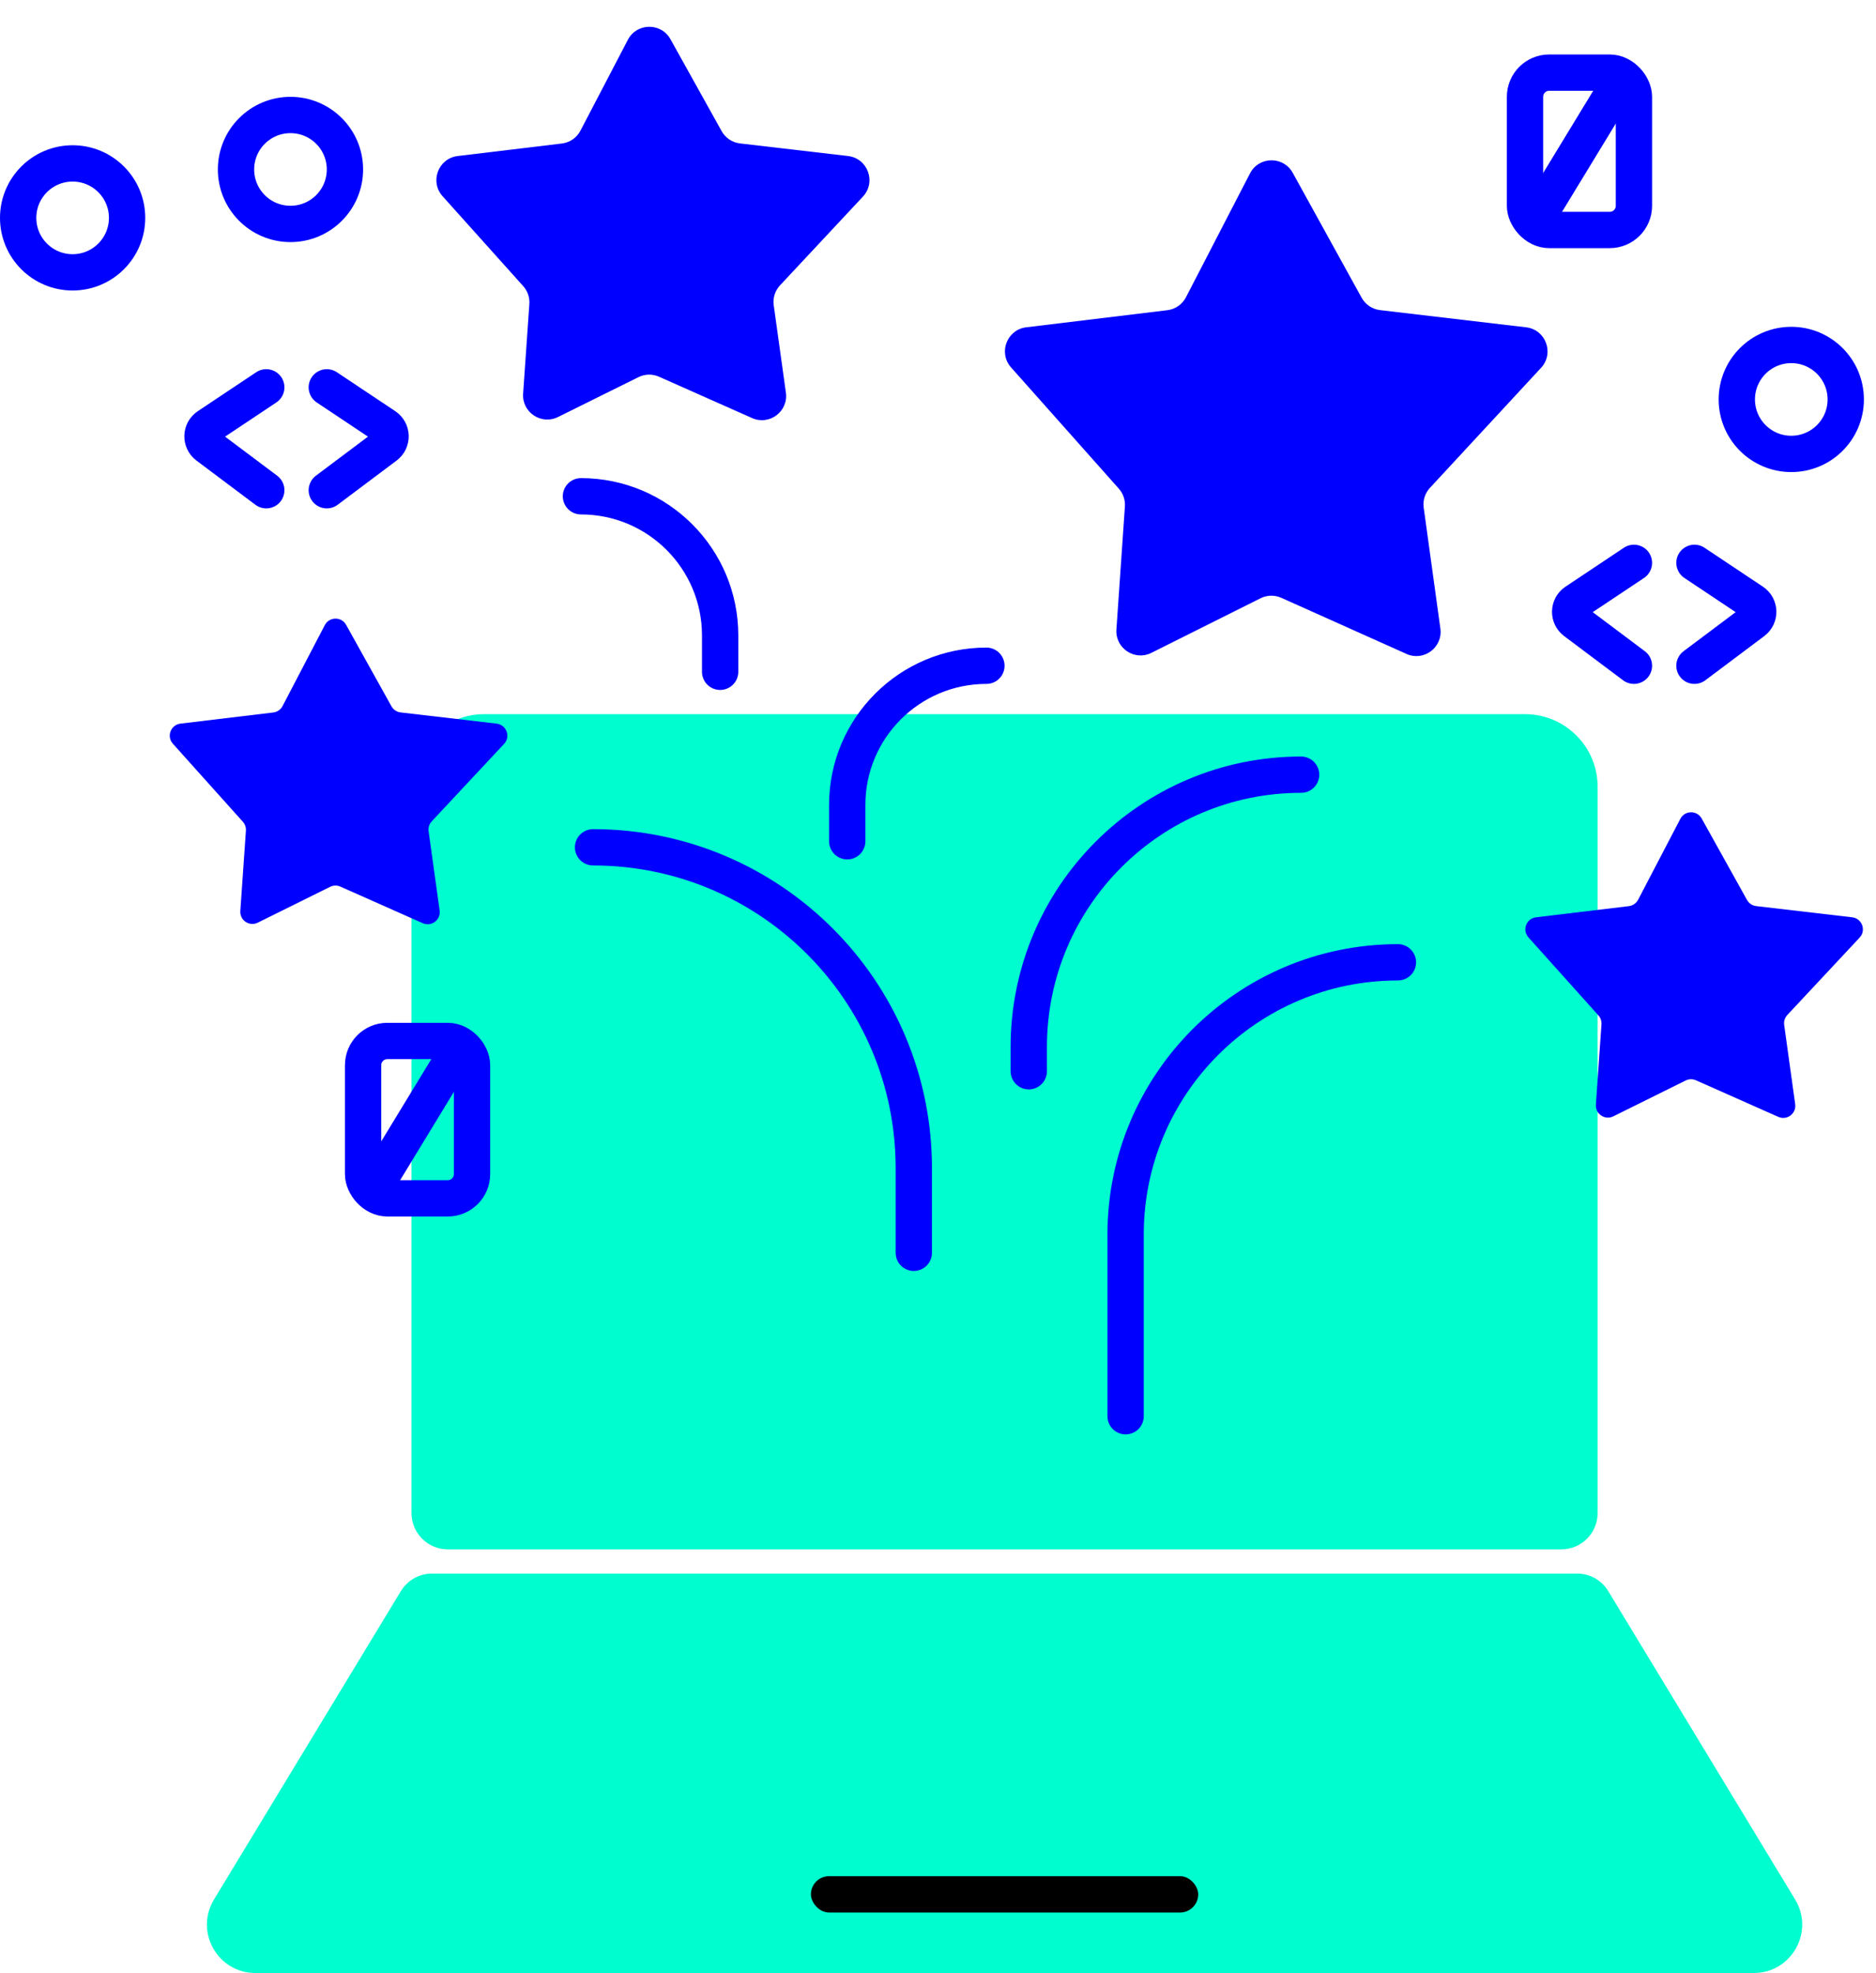 <svg width="155" height="163" viewBox="0 0 155 163" fill="none" xmlns="http://www.w3.org/2000/svg">
<path d="M33.124 131.445C33.668 130.548 34.641 130 35.69 130H130.31C131.359 130 132.332 130.548 132.876 131.445L148.319 156.927C149.935 159.593 148.016 163 144.898 163H21.102C17.984 163 16.065 159.593 17.681 156.927L33.124 131.445Z" fill="#00FDCF"/>
<rect x="67" y="155" width="32" height="3" rx="1.5" fill="black"/>
<path d="M132 125C132 126.657 130.657 128 129 128H37C35.343 128 34 126.657 34 125V65C34 61.686 36.686 59 40 59H126C129.314 59 132 61.686 132 65L132 125Z" fill="#00FDCF"/>
<path d="M93 117V102C93 89.574 103.074 79.5 115.5 79.5V79.5" stroke="#0000FF" stroke-width="3" stroke-linecap="round"/>
<path d="M85 88.5V86.5C85 74.074 95.074 64 107.5 64V64" stroke="#0000FF" stroke-width="3" stroke-linecap="round"/>
<path d="M70 69.5V66.5C70 60.149 75.149 55 81.5 55V55" stroke="#0000FF" stroke-width="3" stroke-linecap="round"/>
<path d="M59.5 55.5V52.5C59.5 46.149 54.351 41 48 41V41" stroke="#0000FF" stroke-width="3" stroke-linecap="round"/>
<path d="M75.5 103.5V96.5C75.5 81.865 63.636 70 49 70V70" stroke="#0000FF" stroke-width="3" stroke-linecap="round"/>
<path d="M103.28 14.324L97.986 24.561C97.682 25.148 97.107 25.548 96.45 25.627L84.792 27.04C83.19 27.235 82.465 29.148 83.537 30.355L92.442 40.372C92.799 40.774 92.979 41.302 92.942 41.838L92.241 52.008C92.134 53.552 93.746 54.627 95.13 53.935L104.152 49.424C104.689 49.156 105.317 49.142 105.865 49.388L116.208 54.024C117.641 54.667 119.222 53.482 119.007 51.926L117.629 41.938C117.547 41.344 117.736 40.745 118.143 40.306L127.328 30.386C128.439 29.186 127.719 27.232 126.094 27.041L114.021 25.62C113.38 25.545 112.815 25.165 112.503 24.6L106.808 14.277C106.036 12.877 104.015 12.905 103.28 14.324Z" fill="#0000FF"/>
<path d="M51.876 3.288L47.957 10.796C47.652 11.381 47.078 11.777 46.423 11.856L37.818 12.89C36.211 13.083 35.487 15.006 36.568 16.211L43.231 23.64C43.592 24.042 43.775 24.574 43.737 25.114L43.222 32.52C43.114 34.062 44.721 35.137 46.105 34.451L52.75 31.159C53.283 30.894 53.906 30.881 54.45 31.123L62.14 34.539C63.573 35.176 65.149 33.989 64.932 32.435L63.927 25.214C63.844 24.617 64.035 24.014 64.447 23.573L71.297 16.242C72.417 15.043 71.696 13.08 70.067 12.89L61.14 11.849C60.501 11.774 59.937 11.397 59.624 10.835L55.396 3.241C54.622 1.85 52.612 1.877 51.876 3.288Z" fill="#0000FF"/>
<path d="M26.836 51.644L23.346 58.331C23.193 58.623 22.906 58.821 22.579 58.861L14.909 59.782C14.105 59.879 13.743 60.84 14.284 61.443L20.064 67.887C20.245 68.089 20.336 68.355 20.318 68.624L19.856 75.26C19.802 76.031 20.605 76.569 21.297 76.226L27.273 73.265C27.54 73.133 27.851 73.126 28.123 73.247L34.927 76.269C35.644 76.588 36.431 75.995 36.323 75.218L35.413 68.674C35.371 68.376 35.467 68.074 35.672 67.854L41.648 61.458C42.208 60.858 41.848 59.877 41.033 59.782L33.101 58.857C32.781 58.82 32.499 58.631 32.343 58.35L28.596 51.62C28.209 50.925 27.204 50.939 26.836 51.644Z" fill="#0000FF"/>
<path d="M138.836 67.644L135.346 74.331C135.193 74.623 134.906 74.821 134.579 74.861L126.909 75.782C126.105 75.879 125.743 76.84 126.284 77.442L132.064 83.887C132.245 84.089 132.336 84.355 132.318 84.624L131.856 91.26C131.802 92.031 132.605 92.569 133.297 92.226L139.273 89.265C139.54 89.133 139.851 89.126 140.123 89.247L146.927 92.269C147.644 92.588 148.432 91.995 148.323 91.218L147.413 84.674C147.371 84.376 147.467 84.074 147.672 83.854L153.648 77.458C154.208 76.859 153.848 75.877 153.033 75.782L145.101 74.857C144.781 74.82 144.499 74.631 144.343 74.35L140.596 67.62C140.209 66.925 139.204 66.939 138.836 67.644Z" fill="#0000FF"/>
<rect x="126" y="6" width="9" height="13" rx="2" stroke="#0000FF" stroke-width="3" stroke-linejoin="round"/>
<path d="M127 18L134 6.5" stroke="#0000FF" stroke-width="3" stroke-linecap="round"/>
<circle cx="148" cy="33" r="4.5" stroke="#0000FF" stroke-width="3"/>
<circle cx="24" cy="14" r="4.5" stroke="#0000FF" stroke-width="3"/>
<circle cx="6" cy="18" r="4.5" stroke="#0000FF" stroke-width="3"/>
<path d="M22 32L17.176 35.216C16.602 35.599 16.579 36.434 17.131 36.848L22 40.5" stroke="#0000FF" stroke-width="3" stroke-linecap="round"/>
<path d="M27 32L31.824 35.216C32.398 35.599 32.421 36.434 31.869 36.848L27 40.5" stroke="#0000FF" stroke-width="3" stroke-linecap="round"/>
<path d="M135 46.5L130.176 49.716C129.602 50.099 129.579 50.934 130.131 51.348L135 55" stroke="#0000FF" stroke-width="3" stroke-linecap="round"/>
<path d="M140 46.5L144.824 49.716C145.398 50.099 145.421 50.934 144.869 51.348L140 55" stroke="#0000FF" stroke-width="3" stroke-linecap="round"/>
<rect x="30" y="86" width="9" height="13" rx="2" stroke="#0000FF" stroke-width="3" stroke-linejoin="round"/>
<path d="M31 98L38 86.5" stroke="#0000FF" stroke-width="3" stroke-linecap="round"/>
</svg>
